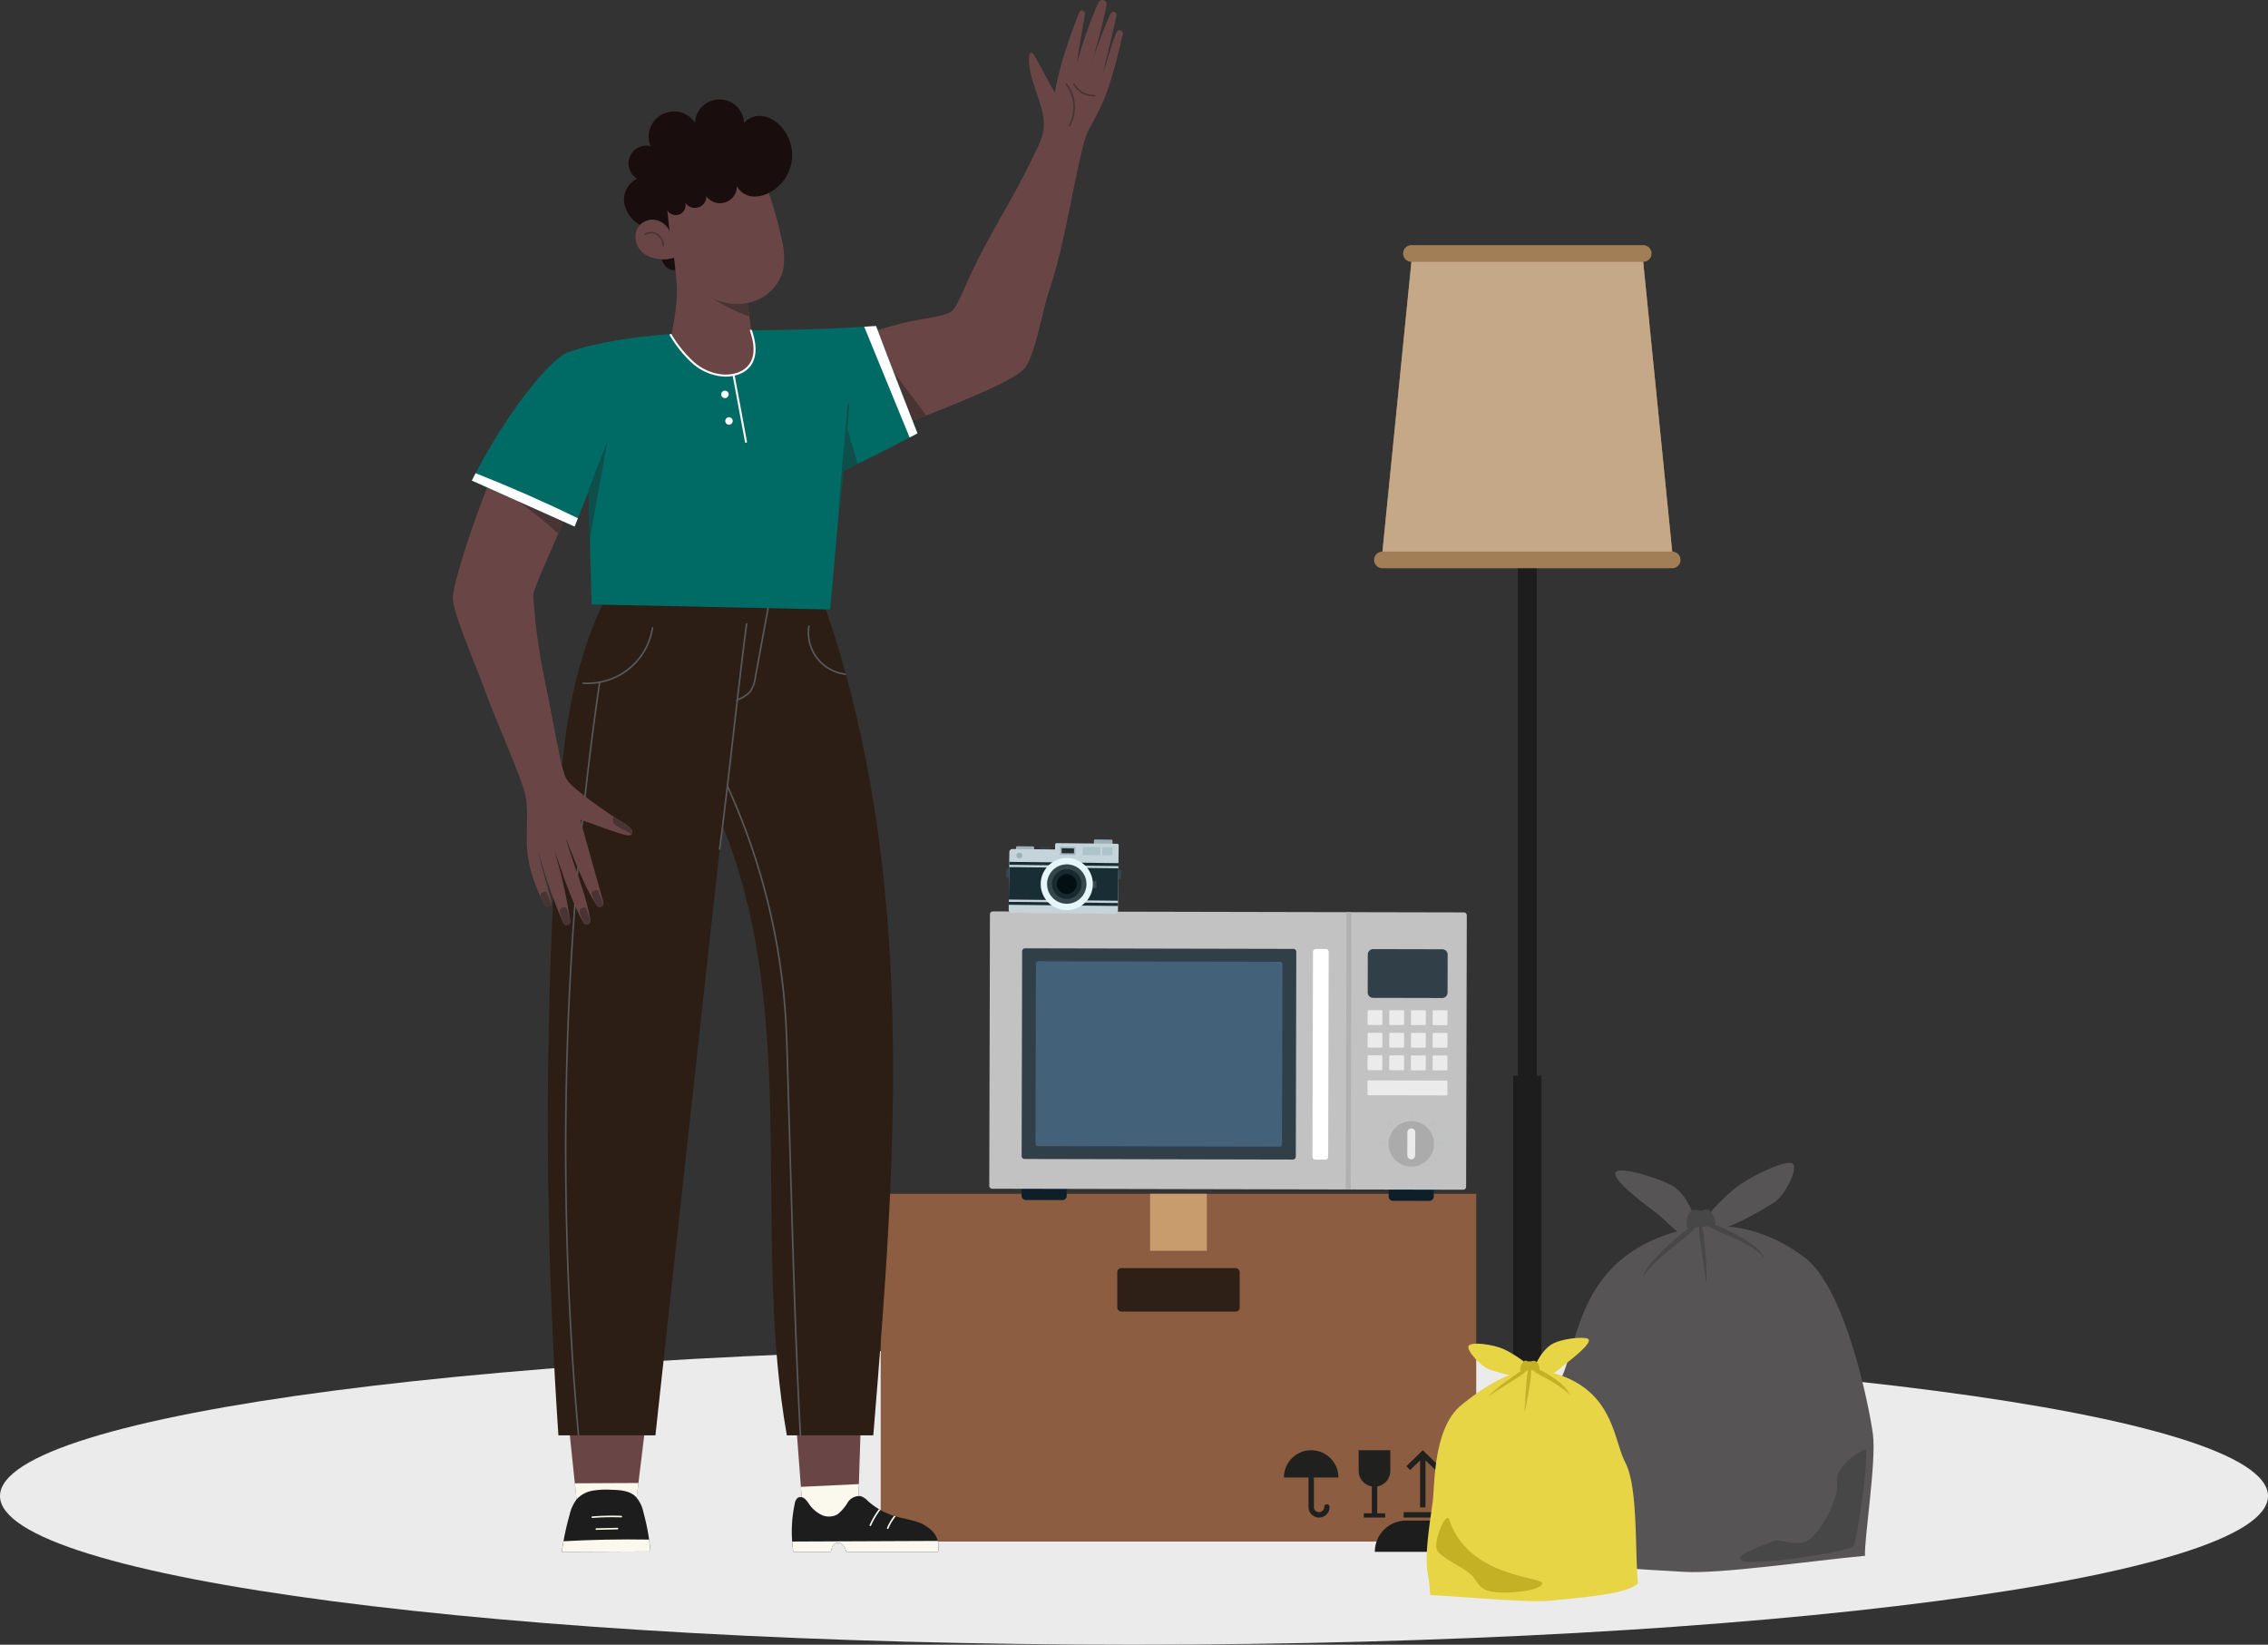<?xml version="1.0" encoding="UTF-8"?>
<svg xmlns="http://www.w3.org/2000/svg" xmlns:xlink="http://www.w3.org/1999/xlink" width="496" height="359.634" viewBox="0 0 496 359.634">
  <rect x="0" y="0" width="496" height="359.634" fill="#333333" stroke="none"/>
  <defs>
    <clipPath id="clip-path">
      <rect id="Rectangle_3239" data-name="Rectangle 3239" width="26.769" height="9.506" fill="none"></rect>
    </clipPath>
    <clipPath id="clip-path-2">
      <rect id="Rectangle_3142" data-name="Rectangle 3142" width="146.54" height="339.328" fill="none"></rect>
    </clipPath>
    <clipPath id="clip-path-3">
      <rect id="Rectangle_4191" data-name="Rectangle 4191" width="118.661" height="93.457" fill="none"></rect>
    </clipPath>
    <clipPath id="clip-path-4">
      <rect id="Rectangle_4195" data-name="Rectangle 4195" width="27.113" height="25.611" fill="none"></rect>
    </clipPath>
    <clipPath id="clip-path-5">
      <rect id="Rectangle_4198" data-name="Rectangle 4198" width="69.741" height="89.491" fill="none"></rect>
    </clipPath>
    <clipPath id="clip-path-6">
      <rect id="Rectangle_4199" data-name="Rectangle 4199" width="46.201" height="57.579" fill="none"></rect>
    </clipPath>
  </defs>
  <g id="Group_6551" data-name="Group 6551" transform="translate(-200 -425.421)">
    <g id="Group_6234" data-name="Group 6234" transform="translate(200 486)">
      <g id="Group_6387" data-name="Group 6387" transform="translate(0 0)">
        <path id="Path_7832" data-name="Path 7832" d="M248,129.526c136.966,0,248-14.558,248-32.515S384.964,64.5,248,64.5,0,79.054,0,97.015s111.033,32.512,248,32.512" transform="translate(0 169.529)" fill="#ebebeb"></path>
        <g id="Group_6392" data-name="Group 6392" transform="translate(192.608 148.905)">
          <g id="Group_6546" data-name="Group 6546" transform="translate(0)">
            <g id="Group_6390" data-name="Group 6390" transform="translate(0 0)">
              <g id="Group_6540" data-name="Group 6540">
                <rect id="Rectangle_3237" data-name="Rectangle 3237" width="130.235" height="76.041" transform="translate(0 51.554)" fill="#8c5d40"></rect>
                <g id="Group_6388" data-name="Group 6388" transform="translate(51.733 67.805)" opacity="0.7" style="mix-blend-mode: multiply;isolation: isolate">
                  <g id="Group_6387-2" data-name="Group 6387">
                    <g id="Group_6386" data-name="Group 6386" clip-path="url(#clip-path)">
                      <rect id="Rectangle_3238" data-name="Rectangle 3238" width="26.77" height="9.509" rx="0.858" transform="translate(0 0)" fill="#050605"></rect>
                    </g>
                  </g>
                </g>
                <rect id="Rectangle_3240" data-name="Rectangle 3240" width="12.412" height="12.467" transform="translate(58.913 51.554)" fill="#c89c6d"></rect>
                <path id="Path_12647" data-name="Path 12647" d="M21.728,33.5a.6.6,0,0,0-.6.6,1.124,1.124,0,0,1-2.248,0V27.642h5.365a5.958,5.958,0,0,0-11.916,0H17.7V34.1a2.305,2.305,0,0,0,4.611,0,.585.585,0,0,0-.581-.6" transform="translate(75.854 85.942)" fill="#20201f"></path>
                <path id="Path_12648" data-name="Path 12648" d="M15.621,21.686v4.526a3.445,3.445,0,0,0,2.874,3.39v5.876H16.748v.928h4.675v-.928H19.676V29.6a3.436,3.436,0,0,0,2.869-3.39V21.686Z" transform="translate(88.904 85.938)" fill="#20201f"></path>
                <rect id="Rectangle_3241" data-name="Rectangle 3241" width="8.377" height="1.181" transform="translate(114.361 121.163)" fill="#20201f"></rect>
                <path id="Path_12649" data-name="Path 12649" d="M24.91,25.175l-3.6-3.489-3.588,3.489.819.849,2.184-2.109V34.183h1.181V23.9l2.174,2.119Z" transform="translate(97.235 85.939)" fill="#20201f"></path>
              </g>
            </g>
          </g>
        </g>
        <g id="Group_6250" data-name="Group 6250" transform="translate(99.023 -60.579)">
          <g id="Group_6249" data-name="Group 6249" transform="translate(0 0)" clip-path="url(#clip-path-2)">
            <path id="Path_8995" data-name="Path 8995" d="M24.824,305.82q.562,5.387,1.121,10.774.26,2.49.519,4.985.3,2.846.59,5.692c0,.012,0,.021,0,.033h0a109.461,109.461,0,0,1,12.631-.171q.342-2.811.687-5.623.31-2.532.621-5.06.664-5.453,1.337-10.914Z" transform="translate(0.225 2.763)" fill="#694645"></path>
            <path id="Path_8996" data-name="Path 8996" d="M26.449,321.435l13.915-.069q-.342,2.809-.686,5.623a109.468,109.468,0,0,0-12.632.171c0-.012,0-.021-.006-.033Z" transform="translate(0.239 2.906)" fill="#fbf9ee"></path>
            <path id="Path_8997" data-name="Path 8997" d="M43.014,336.322s-19.484.09-19.385.086q.16-1.161.367-2.317a59.818,59.818,0,0,1,1.352-5.845,8.578,8.578,0,0,1,1.575-3.379,6.159,6.159,0,0,1,3.484-1.839,18.323,18.323,0,0,1,4-.193c1.889.046,3.965.165,5.34,1.463a7.26,7.26,0,0,1,1.734,3.483,48.762,48.762,0,0,1,1.24,5.945q.186,1.306.294,2.6" transform="translate(0.214 2.919)" fill="#1d1d1d"></path>
            <path id="Path_8998" data-name="Path 8998" d="M43.014,336.225s-19.484.09-19.385.086q.16-1.161.367-2.317,9.352-.519,18.724-.365.186,1.306.294,2.6" transform="translate(0.214 3.017)" fill="#fbf9ee"></path>
            <path id="Path_8999" data-name="Path 8999" d="M30.255,328.951h.013a56.4,56.4,0,0,1,6.319-.128.173.173,0,0,0,.012-.345,56.383,56.383,0,0,0-6.357.13.172.172,0,0,0,.013.344" transform="translate(0.272 2.97)" fill="#fbf9ee"></path>
            <path id="Path_9000" data-name="Path 9000" d="M31.1,331.53h0l4.628-.108a.172.172,0,0,0,.169-.177.168.168,0,0,0-.177-.169l-4.628.108a.173.173,0,0,0,.005.345" transform="translate(0.28 2.994)" fill="#fbf9ee"></path>
            <path id="Path_9001" data-name="Path 9001" d="M88.725,303.315q-.292,9.228-.586,18.46-.156,4.839-.309,9.679-5.818.292-11.637.588-.368-4.834-.734-9.669-.66-8.708-1.321-17.416Z" transform="translate(0.67 2.743)" fill="#694645"></path>
            <path id="Path_9002" data-name="Path 9002" d="M75.448,322.208l12.679-.6q-.154,4.839-.309,9.679-5.817.292-11.636.588-.368-4.834-.734-9.669" transform="translate(0.682 2.908)" fill="#fbf9ee"></path>
            <path id="Path_9003" data-name="Path 9003" d="M91.5,321.447c-.027,0-.057,0-.085,0l.009-.088Z" transform="translate(0.827 2.906)" fill="#fbf9ee"></path>
            <path id="Path_9004" data-name="Path 9004" d="M105.478,336.4H85.364a2.927,2.927,0,0,0-.619-1.425,1.509,1.509,0,0,0-1.642-.48,1.553,1.553,0,0,0-.792.867c-.138.331-.195.686-.3,1.038h-8.2c-.114-.747-.2-1.5-.255-2.25a28.979,28.979,0,0,1,.571-8.293,1.871,1.871,0,0,1,.712-1.308,1.337,1.337,0,0,1,1.418.2,5.005,5.005,0,0,1,.97,1.154,6.931,6.931,0,0,0,2.74,2.407,3.829,3.829,0,0,0,3.543-.131,9.844,9.844,0,0,0,2.184-2.56,2.978,2.978,0,0,1,2.87-1.4,4.005,4.005,0,0,1,1.537,1.045,15.383,15.383,0,0,0,2.434,1.794c.1.061.2.119.3.177a15.391,15.391,0,0,0,2.929,1.278l.076.022c.118.038.237.074.356.107,1.364.394,2.772.632,4.133,1.04a8.4,8.4,0,0,1,4.023,2.333,5.116,5.116,0,0,1,1.056,2,4.949,4.949,0,0,1,.071,2.386" transform="translate(0.664 2.931)" fill="#1d1d1d"></path>
            <path id="Path_9005" data-name="Path 9005" d="M105.477,336.308H85.363a2.927,2.927,0,0,0-.619-1.425,1.509,1.509,0,0,0-1.642-.48,1.553,1.553,0,0,0-.792.867c-.138.331-.195.686-.3,1.038h-8.2c-.114-.747-.2-1.5-.255-2.25l31.851-.136a4.949,4.949,0,0,1,.071,2.386" transform="translate(0.665 3.02)" fill="#fbf9ee"></path>
            <path id="Path_9006" data-name="Path 9006" d="M92.681,327.2a17.645,17.645,0,0,0-2.018,3.423.173.173,0,1,1-.315-.141,18.076,18.076,0,0,1,2.032-3.457c.1.06.2.119.3.176" transform="translate(0.817 2.957)" fill="#fbf9ee"></path>
            <path id="Path_9007" data-name="Path 9007" d="M96.008,328.594a11.559,11.559,0,0,0-1.587,2.662.173.173,0,0,1-.158.106.2.2,0,0,1-.068-.014.174.174,0,0,1-.092-.226,11.755,11.755,0,0,1,1.55-2.635c.117.038.236.074.355.107" transform="translate(0.851 2.971)" fill="#fbf9ee"></path>
            <path id="Path_9008" data-name="Path 9008" d="M91.524,312.691H72.619c-7.246-41.005,1.526-84.438-10.778-124.108q-.354-1.146-.735-2.289c-.743-2.235-1.551-4.445-2.391-6.645-.063-.163-.124-.329-.188-.493v0c-.024-.062-.048-.125-.073-.188l0,0c-2.655-6.907-5.564-13.725-7.579-20.84-2.7-9.551-3.7-20-.162-29.265.022-.064.048-.128.073-.192l18.123.063h.352l10.7.036q3.11,8.553,5.512,17.316h0c.033.119.066.238.1.359,6.619,24.145,9.477,49.318,10.122,74.388.789,30.658-1.661,61.3-4.171,91.861" transform="translate(0.438 1.164)" fill="#2c1e14"></path>
            <path id="Path_9009" data-name="Path 9009" d="M69.171,128.73l-3.333,18.1a7.292,7.292,0,0,1-1.28,3.442,7.334,7.334,0,0,1-3.126,1.85,6.4,6.4,0,0,0-3.092,1.909.173.173,0,0,1-.241.04.173.173,0,0,1-.038-.242,6.728,6.728,0,0,1,3.245-2.028,7.086,7.086,0,0,0,2.988-1.752,6.938,6.938,0,0,0,1.207-3.281l3.321-18.038Z" transform="translate(0.525 1.164)" fill="#57595d"></path>
            <path id="Path_9010" data-name="Path 9010" d="M75.689,312.368h-.347c-1.007-18.784-1.563-37.782-2.1-56.219l-.73-24.977c-.106-3.587-.214-7.294-.461-10.938A143.521,143.521,0,0,0,59.38,170.471q-1.35-2.948-2.832-5.821a.172.172,0,0,1,.307-.157q1.353,2.628,2.6,5.315h0a143.859,143.859,0,0,1,12.941,50.4c.247,3.649.355,7.361.461,10.95l.73,24.965c.54,18.449,1.094,37.453,2.1,56.241" transform="translate(0.511 1.487)" fill="#57595d"></path>
            <path id="Path_9011" data-name="Path 9011" d="M64.37,128.86q-1.279,11.433-2.55,22.868c-.014.13-.027.257-.043.386q-1,9.006-2,18.013v0q-.038.331-.074.662l-.926,8.361v0Q51.4,245.914,44.128,312.69H22.914a1018.419,1018.419,0,0,1-.474-129.805c1.045-18.508,2.666-37.576,11.2-54.033l17.321.006Z" transform="translate(0.186 1.165)" fill="#2c1e14"></path>
            <path id="Path_9012" data-name="Path 9012" d="M43.589,136.122a14.469,14.469,0,0,1-11.57,11.966c-.119.024-.238.046-.357.068a14.576,14.576,0,0,1-2.434.207c-.323,0-.646-.012-.967-.034a.172.172,0,1,1,.024-.343,14,14,0,0,0,3.429-.192c.12-.019.241-.043.36-.068a14.125,14.125,0,0,0,11.174-11.657.172.172,0,1,1,.34.053" transform="translate(0.254 1.229)" fill="#57595d"></path>
            <path id="Path_9013" data-name="Path 9013" d="M32.054,147.982A703.53,703.53,0,0,0,27.442,312.52H27.1a703.879,703.879,0,0,1,4.6-164.47l.051-.362c.121-.019.242-.043.361-.068-.019.121-.036.241-.056.362" transform="translate(0.22 1.335)" fill="#57595d"></path>
            <path id="Path_9014" data-name="Path 9014" d="M85.316,146.38a9.325,9.325,0,0,1-8.3-10.7.172.172,0,1,1,.34.051,8.977,8.977,0,0,0,7.86,10.289h0c.032.119.066.238.1.359" transform="translate(0.696 1.226)" fill="#57595d"></path>
            <path id="Path_9015" data-name="Path 9015" d="M63.9,135.221c-.469,3.587-.916,7.214-1.349,10.838v0c-.55,4.62-1.077,9.238-1.594,13.769-.914,8.011-1.86,16.292-2.915,24.378-.009.076-.019.153-.03.229a.17.17,0,0,1-.171.15H57.82a.176.176,0,0,1-.148-.2q.058-.434.112-.869c1.023-7.882,1.942-15.935,2.831-23.733.583-5.116,1.18-10.342,1.809-15.555.366-3.032.743-6.06,1.135-9.06a.172.172,0,0,1,.194-.148.169.169,0,0,1,.148.193" transform="translate(0.522 1.221)" fill="#57595d"></path>
            <path id="Path_9016" data-name="Path 9016" d="M82.518,75.091l4.852,20.96c1.39-.349,2.884-.783,4.432-1.27,2.021-.63,4.132-1.359,6.216-2.115.188-.067.379-.138.568-.21,1.435-.528,2.853-1.065,4.221-1.6,1.628-.631,3.175-1.248,4.588-1.829,7.276-2.974,13.8-5.773,16.466-8.036,2.63-2.24,4.235-12.865,5.877-17.637,3.98-11.609,6.332-30.937,8.63-35.055,3.139-5.626,4.544-8.416,7.405-20.8a.717.717,0,0,0-1.35-.46c-1.149,2.544-1.892,5.863-3.018,9.154.912-3.766,2.038-8.538,2.983-12.745a.684.684,0,0,0-1.289-.438c-1.646,3.55-3.112,7.731-4.279,11.117a112.11,112.11,0,0,0,3.4-13.027.932.932,0,0,0-1.771-.541,94.474,94.474,0,0,0-4.691,13.3c.3-2.755,1.114-7,1.767-10.778a.671.671,0,0,0-1.283-.362c-2.254,5.675-4.516,12.517-5.309,17.552-1.672-2.808-2.893-5.429-4.566-8.237-.165-.268-.42-.586-.738-.443a.507.507,0,0,0-.282.394c-.7,4.851,3.4,10.741,3.165,15.647-.111,2.254-1.176,4.195-2.146,6.234-4.329,9.11-9.386,16.734-13.72,25.843-1.19,2.509-3.251,7.71-4.342,8.412-2.142,1.368-7.317,1.512-12.056,2.893-4.481,1.311-9.763,2.683-13.729,4.079" transform="translate(0.746 0)" fill="#694645"></path>
            <path id="Path_9017" data-name="Path 9017" d="M133.738,27.458a.184.184,0,0,1-.241-.257,8.134,8.134,0,0,0-.62-8.806.184.184,0,0,1,.292-.226,8.511,8.511,0,0,1,.648,9.216.184.184,0,0,1-.079.074" transform="translate(1.201 0.164)" fill="#483433"></path>
            <path id="Path_9018" data-name="Path 9018" d="M139.211,20.907a.171.171,0,0,1-.072.018,5.133,5.133,0,0,1-4.64-2.558.184.184,0,0,1,.071-.251.189.189,0,0,1,.25.071,4.756,4.756,0,0,0,4.3,2.37.185.185,0,0,1,.091.35" transform="translate(1.216 0.164)" fill="#483433"></path>
            <path id="Path_9019" data-name="Path 9019" d="M97.969,91.965c-2.086.758-4.194,1.483-6.218,2.117-1.281-5.458-2.56-10.932-3.8-16.657q5.008,7.268,10.016,14.54" transform="translate(0.795 0.7)" fill="#483433"></path>
            <path id="Path_9020" data-name="Path 9020" d="M93.106,77.356c1.6,4.888,3.475,9.645,5.384,14.4,1.436-.528,2.853-1.065,4.222-1.6q-4.81-6.4-9.606-12.8" transform="translate(0.842 0.7)" fill="#483433"></path>
            <path id="Path_9021" data-name="Path 9021" d="M39.085,181.506a.87.87,0,0,1-.078.087c-.386.385-1.471.038-1.995-.115-3.075-.906-5.049-1.759-9.144-3.146l5.059,18.038a.813.813,0,0,1,.011.43h0a.822.822,0,0,1-1.477.251c-.116-.176-.232-.354-.345-.535-2.59-4.113-4.414-9.3-6.4-14.07,1.707,5.813,4.368,12,5.392,17.864a.717.717,0,0,1,.013.127.833.833,0,0,1-1.5.5l0-.007a.682.682,0,0,1-.055-.085c-2.81-5.1-4.744-11.241-6.714-16.971a111.562,111.562,0,0,1,3.814,16.416c.009.056.016.114.023.172a.8.8,0,0,1-1.523.438l-.1-.224,0,0a110.11,110.11,0,0,1-5.356-15.414c.583,3.241,2,7.443,2.855,11.119a.776.776,0,0,1-1.422.58c-.181-.3-.357-.608-.528-.925a.017.017,0,0,1-.005-.013,31.715,31.715,0,0,1-3.19-9.741c-.6-4.168.179-8.5-.424-12.671-.522-3.6-5.949-15.284-9.217-24.181C4.272,142.6-.322,132.256.017,129.415c.572-4.8,5.933-20.668,10.3-30.476,3.5,1.408,6.377,1.17,9.1,1.456s5.756,1.465,6.616,4.066a8,8,0,0,1-.5,5.061c-.2.569-.419,1.166-.655,1.783-.538,1.414-1.159,2.929-1.808,4.459-2.535,5.99-5.474,12.224-5.474,13.617a131.247,131.247,0,0,0,1.727,14.384q1.7,8.664,3.388,17.326c.519,2.649,1.394,7.51,2.4,8.733,1.6,1.956,6.121,5.237,9.991,7.787.357.236.711.466,1.056.689,1.187.768,3.839,2.1,2.927,3.2" transform="translate(0 0.895)" fill="#694645"></path>
            <path id="Path_9022" data-name="Path 9022" d="M38.772,180.8q-1.458-.8-2.913-1.593a2.379,2.379,0,0,1-.91-.717,2.331,2.331,0,0,1-.16-1.582c.357.235.711.466,1.056.69,1.187.767,3.839,2.1,2.927,3.2" transform="translate(0.314 1.6)" fill="#483433"></path>
            <path id="Path_9023" data-name="Path 9023" d="M32.667,195.949v0a.821.821,0,0,1-1.476.25c-.117-.175-.233-.354-.345-.535q-.387-.893-.7-1.817a.608.608,0,0,1,0-.546.62.62,0,0,1,.326-.188l.6-.194a.434.434,0,0,1,.284-.024.423.423,0,0,1,.2.262q.559,1.392,1.117,2.789" transform="translate(0.272 1.744)" fill="#483433"></path>
            <path id="Path_9024" data-name="Path 9024" d="M29.88,199.555a.833.833,0,0,1-1.5.5l0-.008a19.151,19.151,0,0,1-.888-2.417.8.8,0,0,1-.042-.372c.061-.292.393-.424.676-.509a.763.763,0,0,1,.644,0,.751.751,0,0,1,.245.393q.436,1.2.872,2.408" transform="translate(0.248 1.779)" fill="#483433"></path>
            <path id="Path_9025" data-name="Path 9025" d="M23.958,200.022c-.035-.076-.069-.149-.1-.225l0,0c-.223-.683-.426-1.376-.61-2.072a.917.917,0,0,1,0-.673.931.931,0,0,1,.59-.358.89.89,0,0,1,.713,0,.866.866,0,0,1,.306.522q.327,1.094.6,2.2c.01.058.017.115.024.172a.8.8,0,0,1-1.523.439" transform="translate(0.21 1.778)" fill="#483433"></path>
            <path id="Path_9026" data-name="Path 9026" d="M21.379,195.941a.782.782,0,0,1-1.411.167c-.181-.3-.357-.608-.527-.925a.016.016,0,0,1-.006-.013c-.112-.261-.216-.527-.31-.8a.918.918,0,0,1-.038-.7.946.946,0,0,1,.564-.388.634.634,0,0,1,.6-.011.6.6,0,0,1,.167.27c.321.8.644,1.6.963,2.391" transform="translate(0.172 1.747)" fill="#483433"></path>
            <path id="Path_9027" data-name="Path 9027" d="M24.788,111.242c-.539,1.414-1.159,2.929-1.808,4.46a121.353,121.353,0,0,0-12.6-9.762C14.7,107.2,19.287,109,23.876,110.8a4.746,4.746,0,0,1,.912.439" transform="translate(0.094 0.958)" fill="#483433"></path>
            <path id="Path_9028" data-name="Path 9028" d="M4.128,104.445,26.6,114.5l.724-1.824,2.321-5.853.013.362.273,10,.394,14.351,52.174,1.1,2-22.587.64-7.245.04-.43.053.009.2-.094,3.086-1.516,5.362-2.63,6-3.126,1.717-.9s-6.708-17.1-9.056-23.477c-.943.059-1.8.108-2.6.156-8.55.515-9.4.533-19.426.73-11.93.232-32.287.326-45.188,4.811-4.312,1.5-13.813,13.819-20.369,26.487-.284.537-.556,1.078-.823,1.614" transform="translate(0.037 0.639)" fill="#006a65"></path>
            <path id="Path_9029" data-name="Path 9029" d="M33.551,95.588,29.7,116.96l-.274-10,.038-.776Z" transform="translate(0.266 0.864)" fill="#0e4e4b"></path>
            <path id="Path_9030" data-name="Path 9030" d="M84.286,102.571l.125.035.237.072.053-.585,3.086-1.517-2.28-7.624-.027-.094-.809,5.384Z" transform="translate(0.762 0.84)" fill="#0e4e4b"></path>
            <path id="Path_9031" data-name="Path 9031" d="M83.666,109.713a.183.183,0,0,0,.112.188.1.1,0,0,0,.053.013h.018a.183.183,0,0,0,.183-.17l.622-7.017.054-.585.8-9.141.479-5.393a.187.187,0,0,0-.165-.2.189.189,0,0,0-.2.17l-.947,10.715-.385,4.329Z" transform="translate(0.757 0.79)" fill="#0e4e4b"></path>
            <path id="Path_9032" data-name="Path 9032" d="M45.013,55.167a5.779,5.779,0,0,0,.747,2.088,2.734,2.734,0,0,0,1.764,1.261,1.678,1.678,0,0,0,1.525-2.877,2.872,2.872,0,0,0-1.969-.81,5.875,5.875,0,0,0-2.067.338" transform="translate(0.407 0.496)" fill="#190e0d"></path>
            <path id="Path_9033" data-name="Path 9033" d="M59.887,81.517c-4.741.058-9.7-2.674-12.429-9.038,1.751-9.641,1.186-9.352.253-19.105a34.549,34.549,0,0,0,15,3.907q.621,3.61,1.143,7.234.309,2.108.582,4.224c.368,2.842.614,4.389.923,6.118a5.654,5.654,0,0,1-5.472,6.661" transform="translate(0.429 0.483)" fill="#694645"></path>
            <path id="Path_9034" data-name="Path 9034" d="M64.378,68.651a44.242,44.242,0,0,1-10.485-5.557,29.629,29.629,0,0,0,9.9,1.333q.309,2.11.582,4.224" transform="translate(0.487 0.571)" fill="#483433"></path>
            <path id="Path_9035" data-name="Path 9035" d="M47.05,50.3a4.053,4.053,0,0,0-3.557-2.584,3.8,3.8,0,0,0-3.634,2.2,4.643,4.643,0,0,0,2.016,5.521,7.9,7.9,0,0,0,6.2.6,18.521,18.521,0,0,0,6.618,7.95A12.87,12.87,0,0,0,64.722,65.8a9.911,9.911,0,0,0,7.143-6.975,15.725,15.725,0,0,0-.307-6.845,79.645,79.645,0,0,0-2.924-10.4c-.867-2.437-1.992-5-4.214-6.323-2.466-1.467-5.594-1.006-8.375-.3a21.252,21.252,0,0,0-6.25,2.445,9.337,9.337,0,0,0-4.114,5.149c-.7,2.492.24,5.111,1.369,7.756" transform="translate(0.358 0.31)" fill="#694645"></path>
            <path id="Path_9036" data-name="Path 9036" d="M45.659,53.43a.173.173,0,0,1-.174-.166,2.957,2.957,0,0,0-1.279-2.327,2.274,2.274,0,0,0-2.39-.012.174.174,0,0,1-.183-.3,2.625,2.625,0,0,1,2.759.014,3.314,3.314,0,0,1,1.442,2.605.175.175,0,0,1-.166.183h-.008" transform="translate(0.376 0.454)" fill="#483433"></path>
            <path id="Path_9037" data-name="Path 9037" d="M73.747,35.354A9.4,9.4,0,0,1,68.766,42l-.04.021a6.7,6.7,0,0,1-3.394.746c-.149-.011-.3-.028-.449-.052-.086-.014-.173-.031-.258-.05a4.152,4.152,0,0,1-2.486-1.623,3.219,3.219,0,0,1-.192-.314,2.945,2.945,0,0,1-.129-.266,2.955,2.955,0,0,1-.01.3,2.915,2.915,0,0,1-.045.362,3.714,3.714,0,0,1-6.635,1.633A2.517,2.517,0,0,1,50.5,44.115a2.158,2.158,0,0,1-3.911,1.711q.241,2.3.483,4.593c-.084-.2-.165-.388-.246-.584a4.253,4.253,0,0,0-3.311-2,3.8,3.8,0,0,0-2.922,1.153,6.859,6.859,0,0,1-3.433-4.823,5.039,5.039,0,0,1,2.83-5.281A3.887,3.887,0,0,1,42.9,31.768a5.526,5.526,0,0,1,9.73-5.118,5.373,5.373,0,0,1,10.735.04,4.471,4.471,0,0,1,4.077-1.484,5.824,5.824,0,0,1,1.818.581c.164.084.325.173.483.27a7.92,7.92,0,0,1,1.6,1.3,9.021,9.021,0,0,1,.976,1.228c.127.192.245.387.357.587a9.4,9.4,0,0,1,1.07,6.179" transform="translate(0.336 0.195)" fill="#190e0d"></path>
            <path id="Path_9038" data-name="Path 9038" d="M59.159,81.711c2.976,0,5.273-1.284,6.168-3.457.934-2.268.258-4.885-.331-6.656a.223.223,0,0,0-.424.141c.615,1.848,1.209,4.238.341,6.344-.844,2.048-3.071,3.236-5.957,3.178a11.016,11.016,0,0,1-7-3.083,26.082,26.082,0,0,1-4.53-5.7.223.223,0,1,0-.379.235,26.461,26.461,0,0,0,4.6,5.789,11.474,11.474,0,0,0,7.3,3.2l.212,0" transform="translate(0.425 0.646)" fill="#fff"></path>
            <path id="Path_9039" data-name="Path 9039" d="M63.57,96.089a.2.2,0,0,0,.041,0,.223.223,0,0,0,.179-.26L61.073,81.187a.224.224,0,0,0-.44.081l2.718,14.639a.222.222,0,0,0,.219.183" transform="translate(0.548 0.733)" fill="#fff"></path>
            <path id="Path_9040" data-name="Path 9040" d="M59.8,85.472a.811.811,0,1,0-.81.81.81.81,0,0,0,.81-.81" transform="translate(0.526 0.766)" fill="#fff"></path>
            <path id="Path_9041" data-name="Path 9041" d="M60.684,91.233a.811.811,0,1,0-.81.81.81.81,0,0,0,.81-.81" transform="translate(0.534 0.818)" fill="#fff"></path>
            <path id="Path_9042" data-name="Path 9042" d="M89.166,70.8Q94.13,82.917,99.1,95.022l1.716-.9s-6.707-17.105-9.055-23.477c-.943.059-1.8.107-2.6.156" transform="translate(0.806 0.639)" fill="#fff"></path>
            <path id="Path_9043" data-name="Path 9043" d="M4.128,104.156,26.6,114.214l.724-1.824q-10.995-5.346-22.372-9.847c-.284.537-.556,1.078-.823,1.614" transform="translate(0.037 0.927)" fill="#fff"></path>
          </g>
        </g>
        <g id="Group_6539" data-name="Group 6539" transform="translate(229.921 104.251) rotate(21)">
          <g id="Group_6538" data-name="Group 6538" clip-path="url(#clip-path-3)">
            <path id="Path_12822" data-name="Path 12822" d="M102.142,247.341l-.707-1.851,9.225-3.517.706,1.851a.946.946,0,0,1-.544,1.217l-7.467,2.848a.944.944,0,0,1-1.213-.548m75.012-28.61-.705-1.849,9.221-3.517.7,1.849a.943.943,0,0,1-.54,1.216l-7.467,2.849a.941.941,0,0,1-1.213-.548" transform="translate(-73.593 -154.801)" fill="#0f1f29" fill-rule="evenodd"></path>
            <path id="Path_12823" data-name="Path 12823" d="M21.179,93.045.041,37.574a.642.642,0,0,1,.369-.823L96.662.041a.641.641,0,0,1,.822.371L118.62,55.884a.64.64,0,0,1-.367.82L22,93.417a.639.639,0,0,1-.82-.372" transform="translate(0 0)" fill="#c2c2c2" fill-rule="evenodd"></path>
            <path id="Path_12824" data-name="Path 12824" d="M34.542,97.6l15.946,41.853a.642.642,0,0,0,.824.366l54.827-20.909a.646.646,0,0,0,.371-.826L90.564,76.235a.641.641,0,0,0-.826-.369L34.913,96.778a.641.641,0,0,0-.371.823" transform="translate(-25.031 -55.012)" fill="#313f49" fill-rule="evenodd"></path>
            <path id="Path_12825" data-name="Path 12825" d="M292.488,40.436l2.956,7.756a1.181,1.181,0,0,0,1.52.682l14.116-5.385a1.18,1.18,0,0,0,.681-1.521l-2.956-7.758a1.18,1.18,0,0,0-1.519-.68l-14.118,5.384a1.184,1.184,0,0,0-.681,1.522" transform="translate(-212.15 -24.271)" fill="#313f49" fill-rule="evenodd"></path>
            <path id="Path_12826" data-name="Path 12826" d="M313.238,96.1l-1.011-2.657a.2.2,0,0,1,.116-.259L315,92.171a.2.2,0,0,1,.261.117l1.01,2.657a.2.2,0,0,1-.115.259l-2.657,1.01a.2.2,0,0,1-.258-.115m4.43-1.69-1.011-2.654a.209.209,0,0,1,.119-.263l2.653-1.012a.2.2,0,0,1,.259.119l1.013,2.654a.205.205,0,0,1-.117.26l-2.653,1.011a.206.206,0,0,1-.263-.114m4.432-1.692-1.011-2.654a.2.2,0,0,1,.119-.261l2.651-1.012a.2.2,0,0,1,.263.117l1.011,2.655a.2.2,0,0,1-.119.26l-2.653,1.013a.2.2,0,0,1-.261-.117m4.434-1.689-1.011-2.654a.2.2,0,0,1,.115-.261L328.29,87.1a.2.2,0,0,1,.263.117l1.011,2.657a.2.2,0,0,1-.119.26l-2.654,1.014a.2.2,0,0,1-.258-.119m-15.055.458-1.011-2.657a.2.2,0,0,1,.117-.26l2.653-1.013a.2.2,0,0,1,.261.119l1.013,2.653a.2.2,0,0,1-.117.265l-2.653,1.01a.2.2,0,0,1-.261-.116m4.434-1.692L314.9,87.14a.2.2,0,0,1,.115-.259l2.654-1.013a.2.2,0,0,1,.261.117l1.013,2.654a.207.207,0,0,1-.116.263l-2.655,1.011a.2.2,0,0,1-.259-.119m4.428-1.687-1.01-2.657a.2.2,0,0,1,.119-.262l2.65-1.012a.2.2,0,0,1,.261.119l1.012,2.653a.207.207,0,0,1-.115.263L320.6,88.224a.206.206,0,0,1-.265-.117m4.432-1.692-1.011-2.653a.205.205,0,0,1,.119-.263l2.652-1.012a.2.2,0,0,1,.26.118L327.8,85.26a.2.2,0,0,1-.117.262l-2.651,1.013a.209.209,0,0,1-.263-.12m-15.053.453-1.01-2.655a.2.2,0,0,1,.114-.262l2.655-1.012a.2.2,0,0,1,.261.119l1.011,2.656a.2.2,0,0,1-.116.259l-2.656,1.014a.2.2,0,0,1-.26-.118m4.434-1.69-1.011-2.655a.2.2,0,0,1,.116-.263l2.653-1.011a.2.2,0,0,1,.261.118l1.011,2.654a.205.205,0,0,1-.116.261L314.412,85.3a.2.2,0,0,1-.26-.117m4.432-1.691-1.013-2.653a.2.2,0,0,1,.118-.263l2.653-1.012a.2.2,0,0,1,.261.117l1.011,2.657a.2.2,0,0,1-.116.258l-2.654,1.014a.2.2,0,0,1-.26-.119m4.43-1.687L322,79.144a.2.2,0,0,1,.114-.263l2.653-1.013a.2.2,0,0,1,.261.119l1.01,2.654a.2.2,0,0,1-.113.263l-2.655,1.011a.2.2,0,0,1-.261-.115" transform="translate(-223.964 -56.486)" fill="#ebebeb" fill-rule="evenodd"></path>
            <path id="Path_12827" data-name="Path 12827" d="M328.632,136.474l1.012,2.656a.207.207,0,0,0,.26.119l15.952-6.085a.207.207,0,0,0,.117-.263l-1.011-2.655a.2.2,0,0,0-.261-.118l-15.954,6.084a.206.206,0,0,0-.115.263" transform="translate(-238.42 -94.4)" fill="#ebebeb" fill-rule="evenodd"></path>
            <path id="Path_12828" data-name="Path 12828" d="M48.409,108.837,62.4,145.563a.561.561,0,0,0,.721.327l49.327-18.813a.564.564,0,0,0,.325-.723L98.779,89.627a.561.561,0,0,0-.723-.326L48.729,108.115a.558.558,0,0,0-.319.722" transform="translate(-35.095 -64.763)" fill="#44617a" fill-rule="evenodd"></path>
            <path id="Path_12829" data-name="Path 12829" d="M251.053,68.267,267,110.12a.645.645,0,0,0,.827.368l2.012-.769a.643.643,0,0,0,.371-.824L254.261,67.042a.643.643,0,0,0-.823-.369l-2.015.769a.638.638,0,0,0-.37.825" transform="translate(-182.113 -48.343)" fill="#fff" fill-rule="evenodd"></path>
            <rect id="Rectangle_4190" data-name="Rectangle 4190" width="1.061" height="60.637" transform="translate(72.678 9.189) rotate(-20.857)" fill="#b1b1b1"></rect>
            <path id="Path_12830" data-name="Path 12830" d="M362.058,171.177a4.967,4.967,0,1,1,.913,6.965,4.967,4.967,0,0,1-.913-6.965" transform="translate(-261.935 -122.784)" fill="#ababab" fill-rule="evenodd"></path>
            <path id="Path_12831" data-name="Path 12831" d="M372.851,176.87l1.729,4.536a.914.914,0,0,0,1.147.589h0a.913.913,0,0,0,.463-1.2l-1.726-4.537a.868.868,0,1,0-1.613.613" transform="translate(-270.461 -127.413)" fill="#ebebeb" fill-rule="evenodd"></path>
            <path id="Path_12832" data-name="Path 12832" d="M354.718,172.406l-.188-.5,1.353-.518.19.5Zm11.849-4.518-.188-.5,1.355-.516.188.5Zm-2.714-3.153-.482-.217.666-1.489.483.22Zm-7.819,2.981-1.529-.688.22-.48,1.526.682Zm2.964-3.16-.517-1.359.5-.187.517,1.355Z" transform="translate(-257.201 -118.268)" fill="#bac2c7" fill-rule="evenodd"></path>
          </g>
        </g>
        <g id="Group_6545" data-name="Group 6545" transform="translate(-5022 1351.652)">
          <rect id="Rectangle_4196" data-name="Rectangle 4196" width="4.133" height="243.567" transform="translate(5353.95 -1323.305)" fill="#1d1d1d"></rect>
          <path id="Path_12851" data-name="Path 12851" d="M164.484,74.116l-6.343-63.369a1.823,1.823,0,0,0,0-3.647H107.455a1.823,1.823,0,0,0,0,3.647l-6.339,63.369a1.817,1.817,0,1,0,0,3.634h63.369a1.817,1.817,0,0,0,0-3.634" transform="translate(5223.218 -1365.728)" fill="#a27e56"></path>
          <path id="Path_12852" data-name="Path 12852" d="M166.05,143.635H99.365a6.835,6.835,0,0,1,6.829-6.836H159.22a6.842,6.842,0,0,1,6.829,6.836" transform="translate(5223.305 -1216.538)" fill="#1d1d1d"></path>
          <rect id="Rectangle_4197" data-name="Rectangle 4197" width="6.182" height="97.283" transform="translate(5352.922 -1177.022)" fill="#1d1d1d"></rect>
          <path id="Path_12853" data-name="Path 12853" d="M163.508,72.165H100.139L106.478,8.8h50.686Z" transform="translate(5224.195 -1363.777)" fill="#c4a888"></path>
        </g>
      </g>
      <g id="Group_6542" data-name="Group 6542" transform="translate(228.905 113.423) rotate(34)">
        <g id="Group_6541" data-name="Group 6541" clip-path="url(#clip-path-4)">
          <path id="Path_12833" data-name="Path 12833" d="M174.579,35.748l.9,1.367a.167.167,0,0,0,.23.047l.361-.238a.166.166,0,0,0,.047-.229l-.9-1.368a.167.167,0,0,0-.23-.048l-.361.238a.167.167,0,0,0-.047.231" transform="translate(-152.546 -30.808)" fill="#36464c" fill-rule="evenodd"></path>
          <path id="Path_12834" data-name="Path 12834" d="M13.313,142.043l.908,1.377a.159.159,0,0,0,.222.046l.371-.244a.161.161,0,0,0,.045-.223l-.907-1.377a.161.161,0,0,0-.223-.046l-.37.244a.162.162,0,0,0-.045.223" transform="translate(-11.612 -123.705)" fill="#36464c" fill-rule="evenodd"></path>
          <path id="Path_12835" data-name="Path 12835" d="M111.572,2.984l-.418-.636a.244.244,0,0,1,.07-.34L114.209.04a.246.246,0,0,1,.339.07l.419.636,0,.008-3.395,2.238a.038.038,0,0,1-.005-.008" transform="translate(-97.105 0)" fill="#9cb2b9" fill-rule="evenodd"></path>
          <path id="Path_12836" data-name="Path 12836" d="M6.03,88.531l-.345-.525a.244.244,0,0,1,.069-.338l2.9-1.911a.244.244,0,0,1,.339.07l.345.524Z" transform="translate(-4.932 -74.91)" fill="#9cb2b9" fill-rule="evenodd"></path>
          <path id="Path_12837" data-name="Path 12837" d="M41.4,71.755l-.345-.524a.246.246,0,0,1,.069-.339l1.467-.968a.245.245,0,0,1,.339.07l.346.525Z" transform="translate(-35.84 -61.074)" fill="#313e42" fill-rule="evenodd"></path>
          <path id="Path_12838" data-name="Path 12838" d="M7.054,25.527.11,14.985a.667.667,0,0,1,.19-.924L8.09,8.925l-.578-.877a.335.335,0,0,1,.095-.464L18.65.3A.335.335,0,0,1,19.114.4L27,12.375a.667.667,0,0,1-.19.924L7.979,25.717a.668.668,0,0,1-.924-.19" transform="translate(-0.001 -0.217)" fill="#c4d4da" fill-rule="evenodd"></path>
          <rect id="Rectangle_4192" data-name="Rectangle 4192" width="23.894" height="0.645" transform="translate(6.099 23.861) rotate(-33.367)" fill="#192e34"></rect>
          <rect id="Rectangle_4193" data-name="Rectangle 4193" width="23.894" height="7.097" transform="translate(1.92 17.516) rotate(-33.369)" fill="#192e34"></rect>
          <rect id="Rectangle_4194" data-name="Rectangle 4194" width="23.895" height="0.645" transform="translate(1.317 16.542) rotate(-33.32)" fill="#192e34"></rect>
          <path id="Path_12839" data-name="Path 12839" d="M141.592,77.256l1.5-.993a.2.2,0,0,0,.055-.271l-.642-.972a.194.194,0,0,0-.269-.056l-1.505.992a.2.2,0,0,0-.055.27l.641.974a.2.2,0,0,0,.27.056" transform="translate(-122.917 -65.486)" fill="#36464c" fill-rule="evenodd"></path>
          <path id="Path_12840" data-name="Path 12840" d="M69.533,66.481a5.7,5.7,0,1,1,3.975,7.009,5.7,5.7,0,0,1-3.975-7.009" transform="translate(-60.587 -54.443)" fill="#e6f7fc" fill-rule="evenodd"></path>
          <path id="Path_12841" data-name="Path 12841" d="M80.479,76.468a4.31,4.31,0,1,1,3.008,5.3,4.311,4.311,0,0,1-3.008-5.3" transform="translate(-70.196 -64.062)" fill="#36464c" fill-rule="evenodd"></path>
          <path id="Path_12842" data-name="Path 12842" d="M88.936,84.182A3.239,3.239,0,1,1,91.2,88.167a3.241,3.241,0,0,1-2.261-3.985" transform="translate(-77.622 -71.49)" fill="#18292f" fill-rule="evenodd"></path>
          <path id="Path_12843" data-name="Path 12843" d="M97.392,91.9a2.168,2.168,0,1,1,1.513,2.667A2.168,2.168,0,0,1,97.392,91.9" transform="translate(-85.046 -78.918)" fill="#030f13" fill-rule="evenodd"></path>
          <path id="Path_12844" data-name="Path 12844" d="M69.11,47.637l.86,1.308a.109.109,0,0,0,.151.03l2.631-1.734a.11.11,0,0,0,.032-.151l-.861-1.307a.109.109,0,0,0-.15-.03l-2.632,1.735a.108.108,0,0,0-.031.149" transform="translate(-60.382 -39.969)" fill="#a1b7be" fill-rule="evenodd"></path>
          <path id="Path_12845" data-name="Path 12845" d="M13.544,107.851a.651.651,0,1,1,.507.768.651.651,0,0,1-.507-.768" transform="translate(-11.825 -93.8)" fill="#9cb2b9" fill-rule="evenodd"></path>
          <path id="Path_12846" data-name="Path 12846" d="M101.872,24.2l.86,1.307a.109.109,0,0,0,.15.031l3.035-2a.11.11,0,0,0,.031-.151l-.861-1.306a.109.109,0,0,0-.15-.031l-3.035,2a.11.11,0,0,0-.03.151" transform="translate(-89.013 -19.251)" fill="#adc4cb" fill-rule="evenodd"></path>
          <path id="Path_12847" data-name="Path 12847" d="M130.08,11.767l.861,1.307a.109.109,0,0,0,.15.031l1.685-1.112a.108.108,0,0,0,.031-.15l-.86-1.306a.109.109,0,0,0-.15-.032l-1.685,1.111a.111.111,0,0,0-.03.151" transform="translate(-113.666 -9.166)" fill="#adc4cb" fill-rule="evenodd"></path>
          <path id="Path_12848" data-name="Path 12848" d="M72.735,50.92l.523.793a.062.062,0,0,0,.086.018l2.147-1.415a.062.062,0,0,0,.016-.086l-.522-.793a.063.063,0,0,0-.086-.018l-2.146,1.415a.063.063,0,0,0-.018.086" transform="translate(-63.557 -43.18)" fill="#212e32" fill-rule="evenodd"></path>
        </g>
      </g>
    </g>
    <g id="Group_6548" data-name="Group 6548" transform="translate(540 679.692)">
      <g id="Group_6547" data-name="Group 6547" clip-path="url(#clip-path-5)">
        <path id="Path_12854" data-name="Path 12854" d="M32.858,4.256c-2.259,1.2,6.622,7.62,8.89,9.358,2.447,1.876,6.827,7.275,8.032,4.564s-1.6-9-4.913-10.8S34.318,3.483,32.858,4.256" transform="translate(-19.226 -2.42)" fill="#565454"></path>
        <path id="Path_12855" data-name="Path 12855" d="M78.829,13.8c-.492-.866,5.073-6.8,8.254-9S97.72-1.029,98.78.276,96.771,7.393,94.569,8.7s-13.7,8.69-15.74,5.1" transform="translate(-46.626 0)" fill="#565454"></path>
        <path id="Path_12856" data-name="Path 12856" d="M71.185,25.728c.825-1.183,1.366-.718,2.485-.64s1.264-.937,2.259.226,1.213,2.844.715,3.464.23,2.2-1.884,1.97-1,.375-2.371-.012-2.449-3.226-1.2-5.008" transform="translate(-41.797 -14.646)" fill="#474747"></path>
        <path id="Path_12857" data-name="Path 12857" d="M27.082,34.874c8.832-2.4,18.276-1.082,27.424,5.645S68.786,73.36,69.594,79.28s-1.986,23.389-1.717,26.618c-11.57,1.076-31.915,4.045-39.718,3.506S3.787,108.537.289,105.039c2.153-9.955-2.535-30.075,1.232-38.147s3.767-26.1,25.561-32.019" transform="translate(0 -19.978)" fill="#565454"></path>
        <path id="Path_12858" data-name="Path 12858" d="M126.676,153.528c1.007,0-1.684,19.851-2.6,21.106s-21.233,4.281-24.16,3.277,5.185-3.68,6.607-4.349,4.684,1.254,7.359,0,7.109-9.2,6.607-12.8,5.354-7.238,6.19-7.238" transform="translate(-58.745 -90.844)" fill="#474747"></path>
        <path id="Path_12859" data-name="Path 12859" d="M58.739,34.42a14.848,14.848,0,0,1-2.78,2.575q-1.477,1.173-2.923,2.382c-.963.808-1.917,1.624-2.821,2.492a16.89,16.89,0,0,0-2.491,2.8l0,.007a.074.074,0,0,1-.127-.075c.147-.281.278-.58.443-.855s.347-.54.53-.8l.577-.769c.2-.253.412-.489.618-.733.85-.953,1.727-1.883,2.656-2.753s1.878-1.718,2.853-2.535a11.65,11.65,0,0,1,3.188-2.107.244.244,0,0,1,.284.376Z" transform="translate(-28.156 -20.133)" fill="#474747"></path>
        <path id="Path_12860" data-name="Path 12860" d="M77.807,33.475a9.009,9.009,0,0,1,.583,2.995l.295,3.032q.114,1.52.2,3.044a26.382,26.382,0,0,1,0,3.06.074.074,0,0,1-.148,0v0c-.065-1-.207-2.008-.341-3.01s-.28-2.005-.429-3.007l-.425-3.007a9.526,9.526,0,0,1-.2-3.037.248.248,0,0,1,.291-.2.252.252,0,0,1,.177.134" transform="translate(-45.72 -19.725)" fill="#474747"></path>
        <path id="Path_12861" data-name="Path 12861" d="M82.154,32.656a10.084,10.084,0,0,1,3.4,1.074q1.627.729,3.19,1.6a26.737,26.737,0,0,1,3.008,1.94,9.048,9.048,0,0,1,2.477,2.586.074.074,0,0,1-.028.1.077.077,0,0,1-.1-.02,10.271,10.271,0,0,0-2.681-2.192,29.916,29.916,0,0,0-3.074-1.655q-1.579-.755-3.2-1.428a14.586,14.586,0,0,1-3.161-1.551l0,0a.249.249,0,0,1,.165-.45" transform="translate(-48.453 -19.322)" fill="#474747"></path>
      </g>
    </g>
    <g id="Group_6550" data-name="Group 6550" transform="translate(512 717.953)">
      <g id="Group_6549" data-name="Group 6549" clip-path="url(#clip-path-6)">
        <path id="Path_12862" data-name="Path 12862" d="M97.038.192C98.591.93,92.891,5.1,91.417,6.333c-1.591,1.333-5.1,4.154-5.991,2.367s1.527-5.947,3.7-7.259S96.033-.285,97.038.192" transform="translate(-61.814 0)" fill="#e8d546"></path>
        <path id="Path_12863" data-name="Path 12863" d="M47.446,10.695c.213-.635-4.229-3.835-6.615-4.878s-7.1-1.664-7.635-.665,2.793,4.5,4.417,5.072,8.951,3.1,9.834.471" transform="translate(-24.032 -3.37)" fill="#e8d546"></path>
        <path id="Path_12864" data-name="Path 12864" d="M78.29,18.661c-.589-.771-.94-.442-1.69-.358s-.878-.593-1.512.218a2.191,2.191,0,0,0-.379,2.35c.353.4-.09,1.488,1.325,1.27s.685.223,1.594-.078,1.552-2.24.663-3.4" transform="translate(-54.032 -13.14)" fill="#c4b124"></path>
        <path id="Path_12865" data-name="Path 12865" d="M26.128,25.813c-6.009-1.354-12.533,2.579-18.487,7.37s-5.876,16.5-6.245,20.5C1.16,56.244-.5,65.153.15,69.493a44.5,44.5,0,0,1,.63,5.272c7.811.384,21.578,1.784,26.809,1.194s16.362-1.3,18.611-3.752c-.672-8.006.015-21.112-2.754-26.429s-2.49-16.623-17.318-19.965" transform="translate(0 -18.524)" fill="#e8d546"></path>
        <path id="Path_12866" data-name="Path 12866" d="M12.887,136.326c-.69-2.119-3.565,4.9-2.673,6.684s6.535,4.011,7.872,5.793,1.634,3.119,5.2,3.416,9.654-.446,9.951-1.931-16.19-1.188-20.349-13.962" transform="translate(-7.948 -96.578)" fill="#c4b124"></path>
        <path id="Path_12867" data-name="Path 12867" d="M58.3,24.41a15.357,15.357,0,0,1-2.024,1.561c-.352.238-.714.459-1.071.69l-1.074.685L51.98,28.71a18.776,18.776,0,0,0-2.09,1.432l-.006.005a.03.03,0,0,1-.045-.04,5.97,5.97,0,0,1,.9-.929q.481-.427.982-.827,1-.8,2.035-1.555t2.088-1.475a13.842,13.842,0,0,1,2.238-1.248.2.2,0,0,1,.219.337" transform="translate(-36.139 -17.446)" fill="#c4b124"></path>
        <path id="Path_12868" data-name="Path 12868" d="M79.336,24.847a16.324,16.324,0,0,1-.176,2.28c-.11.754-.223,1.508-.349,2.26s-.259,1.5-.4,2.255c-.068.376-.14.751-.221,1.124s-.157.749-.257,1.119a.031.031,0,0,1-.038.022.032.032,0,0,1-.023-.033l.142-2.282c.051-.76.092-1.522.15-2.281s.114-1.519.177-2.278a16.936,16.936,0,0,1,.337-2.26.332.332,0,0,1,.656.073" transform="translate(-56.474 -17.78)" fill="#c4b124"></path>
        <path id="Path_12869" data-name="Path 12869" d="M83.355,24.356a3.929,3.929,0,0,1,1.335.174,6.038,6.038,0,0,1,1.2.5,22.439,22.439,0,0,1,2.235,1.333c.355.252.712.5,1.046.782.168.139.342.268.5.416L90.16,28a9.661,9.661,0,0,1,1.634,2.029.031.031,0,0,1-.011.043.032.032,0,0,1-.038,0,21.318,21.318,0,0,0-1.98-1.59c-.352-.232-.692-.475-1.05-.7-.176-.114-.353-.226-.536-.33s-.357-.22-.539-.324c-.724-.425-1.463-.824-2.209-1.211a9.407,9.407,0,0,1-1.093-.639,5.531,5.531,0,0,1-1.007-.864.034.034,0,0,1,0-.048.036.036,0,0,1,.021-.009" transform="translate(-60.426 -17.659)" fill="#c4b124"></path>
      </g>
    </g>
  </g>
</svg>
